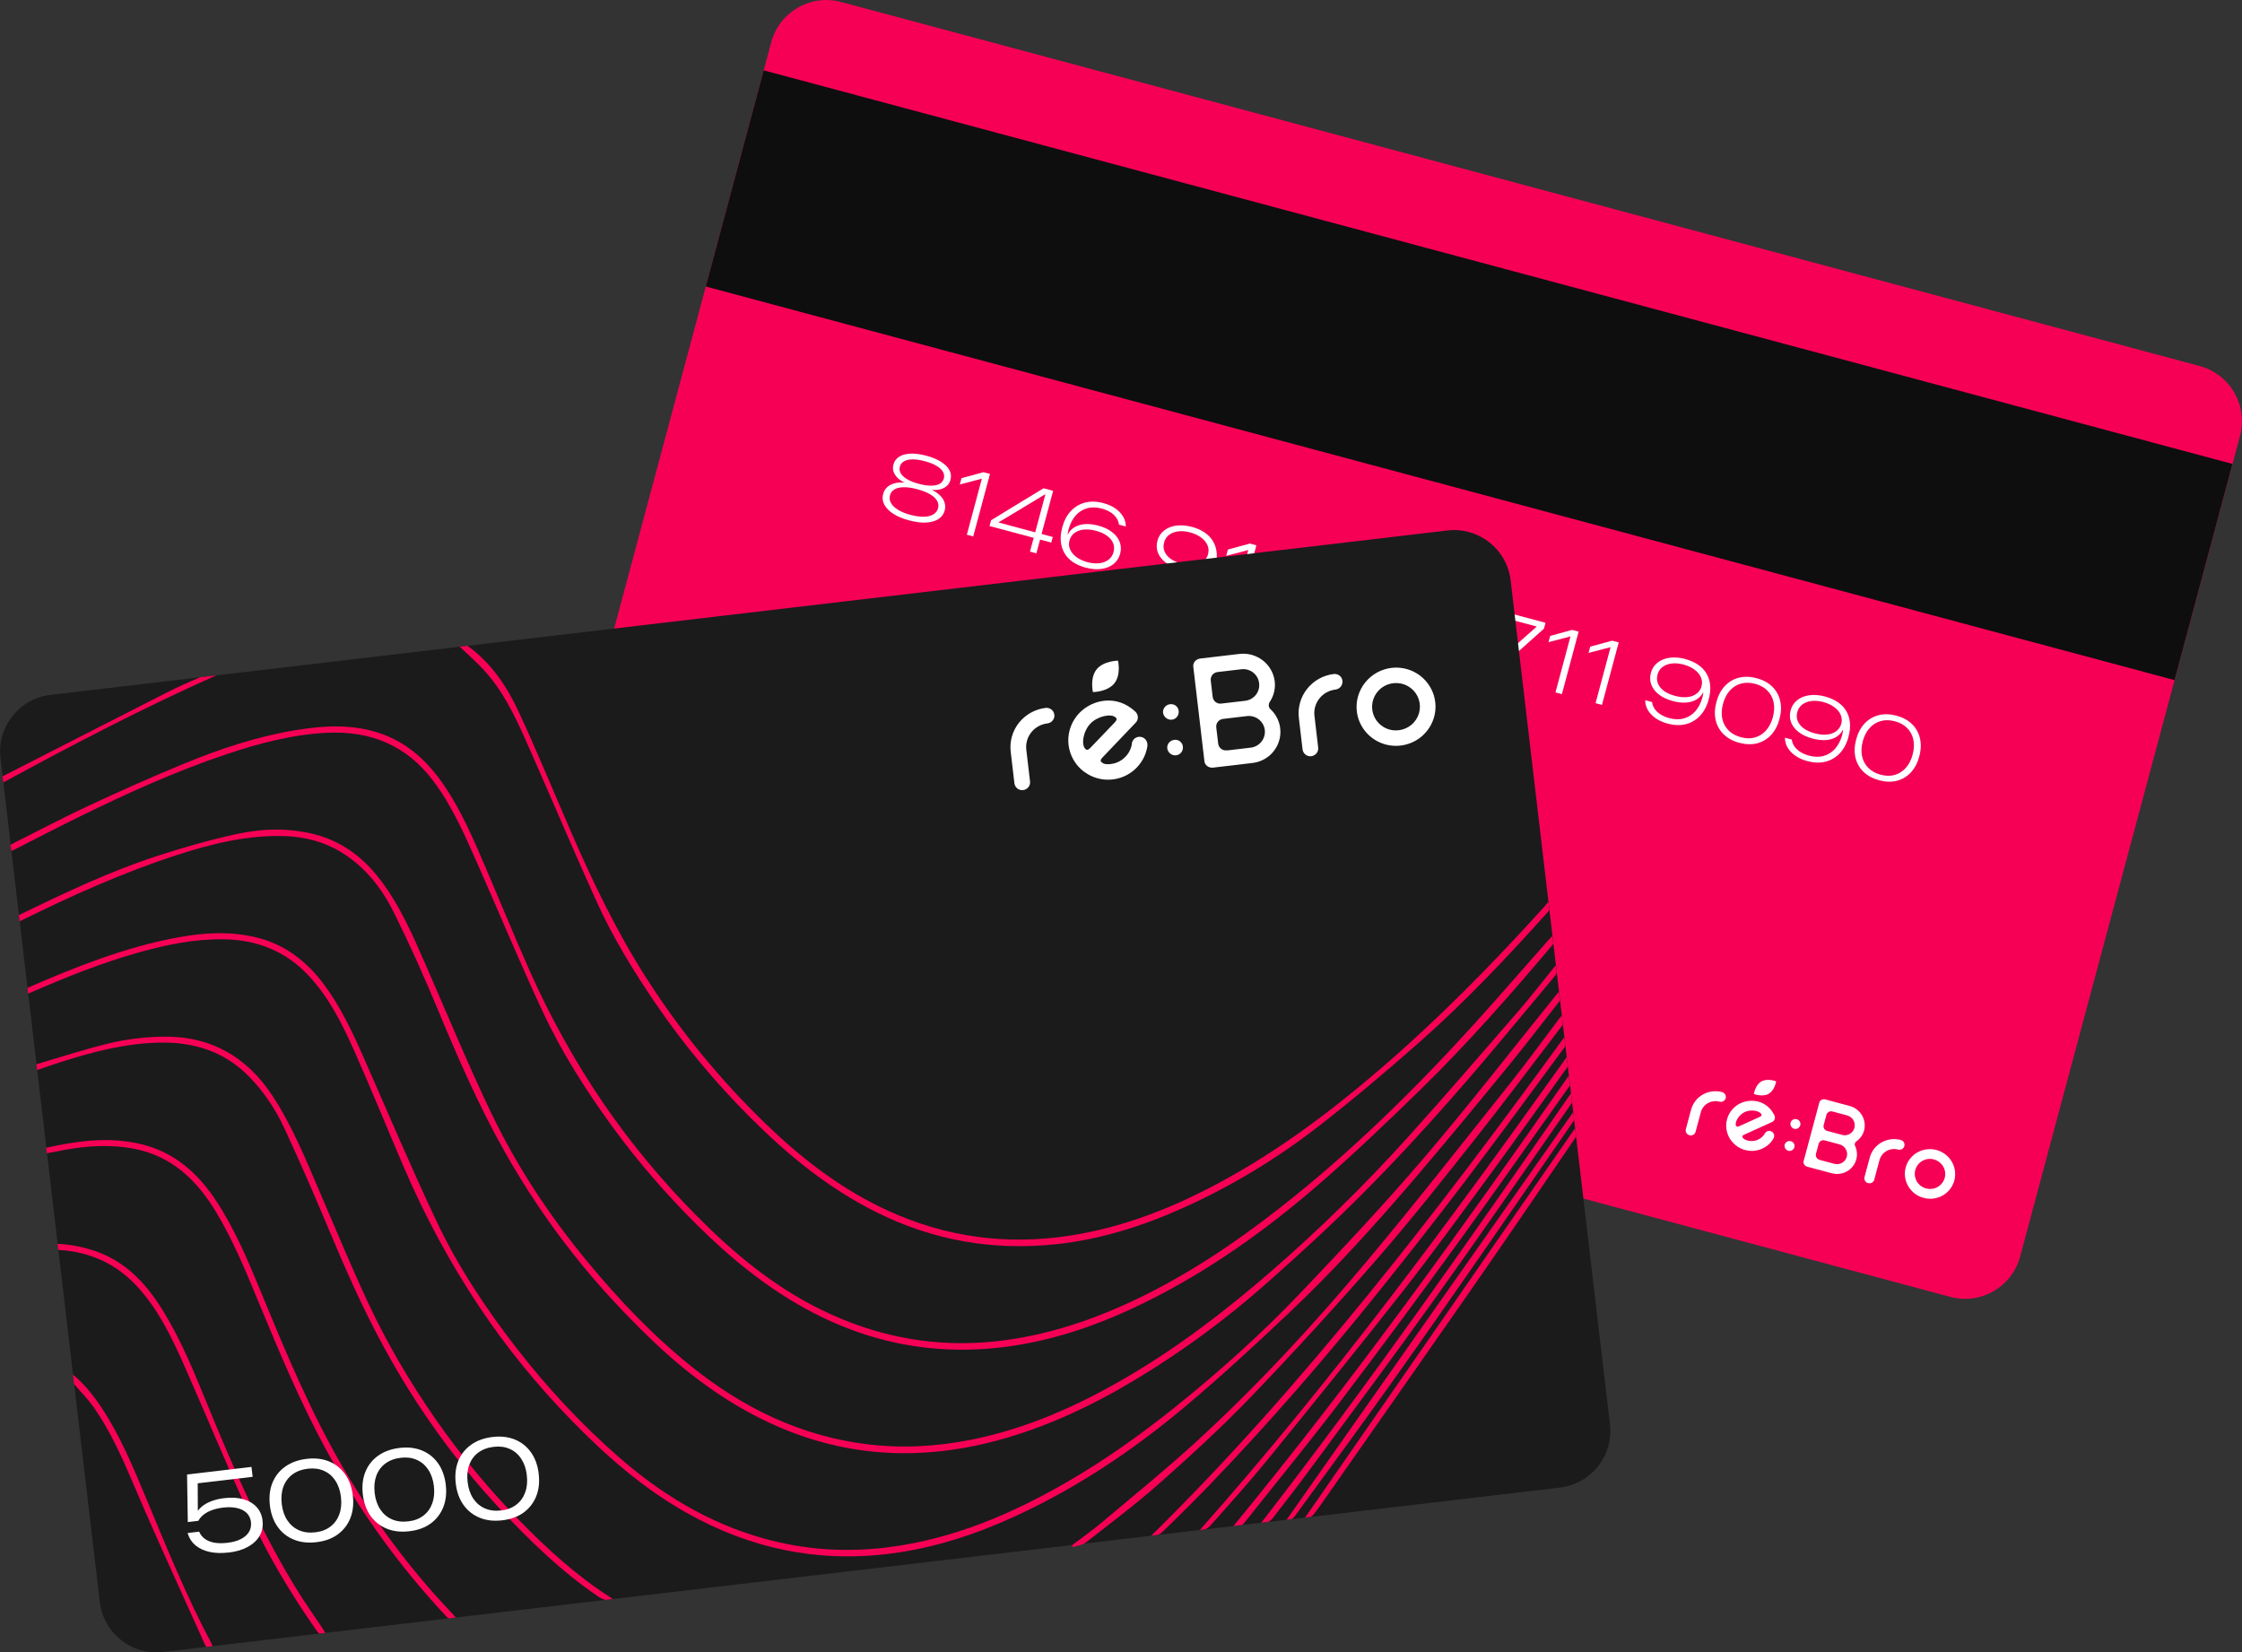 <?xml version="1.0" encoding="UTF-8"?>
<svg id="b" data-name="Слой 2" xmlns="http://www.w3.org/2000/svg" width="682.76" height="503.17" viewBox="0 0 682.76 503.17">
  <rect x="0" y="0" width="682.76" height="503.17" fill="#333333" stroke="none"/>
  <g id="c" data-name="Слой 1">
    <path d="m682.16,132.72l-66.97,249.93c-2.49,9.26-12,14.76-21.26,12.27l-111.77-29.95-301.99-80.91c-9.26-2.48-14.75-12-12.27-21.26l19.13-71.4,27.91-104.15,17.64-65.83,2.29-8.55c2.48-9.26,11.99-14.75,21.25-12.27l413.76,110.86c9.26,2.49,14.76,12,12.28,21.26Z" fill="#f60056"/>
    <polygon points="679.85 141.27 662.22 207.1 214.94 87.25 232.58 21.42 679.85 141.27" fill="#0e0e0e"/>
    <path d="m289.13,143.18c-.49-.94-1.34-1.79-2.53-2.54-1.18-.76-2.68-1.38-4.49-1.87-1.81-.48-3.42-.69-4.83-.63-1.4.06-2.55.37-3.45.94-.89.57-1.48,1.35-1.75,2.38v.02c-.29,1.06-.14,2.08.44,3.03.58.96,1.52,1.76,2.83,2.4v.05c-1.12-.09-2.11-.02-3,.23-.88.25-1.62.64-2.21,1.19-.58.55-.98,1.22-1.19,2.03v.03c-.31,1.11-.19,2.19.34,3.21.54,1.03,1.44,1.96,2.72,2.79,1.28.83,2.89,1.5,4.83,2.02,1.93.52,3.66.74,5.17.67,1.53-.08,2.79-.44,3.76-1.06.98-.62,1.62-1.49,1.92-2.61v-.03c.22-.8.21-1.59-.03-2.35-.22-.77-.66-1.48-1.31-2.13-.64-.66-1.46-1.23-2.47-1.7l.02-.05c1.45.1,2.67-.12,3.65-.66.98-.54,1.62-1.34,1.9-2.4v-.03c.28-1.02.17-1.99-.32-2.93Zm-3.77,9.3c.43.71.53,1.47.32,2.26v.02c-.23.82-.71,1.45-1.45,1.89s-1.7.67-2.88.7c-1.18.03-2.53-.16-4.06-.56-1.53-.41-2.81-.93-3.82-1.55-1-.62-1.71-1.3-2.13-2.04-.42-.76-.52-1.54-.31-2.36v-.02c.22-.8.69-1.4,1.4-1.81.72-.42,1.67-.63,2.84-.64,1.17-.01,2.54.19,4.11.61,1.55.42,2.83.92,3.84,1.52,1.02.6,1.74,1.26,2.14,1.98Zm2.07-6.8v.03c-.2.71-.62,1.25-1.28,1.62s-1.52.56-2.6.56c-1.06.01-2.31-.18-3.73-.56-1.43-.38-2.61-.84-3.53-1.38-.92-.54-1.58-1.14-1.97-1.79-.38-.65-.47-1.33-.28-2.04v-.03c.19-.71.62-1.25,1.27-1.62.67-.38,1.54-.57,2.6-.58,1.08-.01,2.33.18,3.75.56,1.43.38,2.6.84,3.52,1.39.93.54,1.58,1.14,1.96,1.8.38.65.48,1.33.29,2.04Z" fill="#fff"/>
    <path d="m294.44,162.82l4.56-17.04h-.05s-6.65,1.74-6.65,1.74l.51-1.91,6.69-1.82,1.98.53-5.1,19.03-1.95-.52Z" fill="#fff"/>
    <path d="m320.71,149.47l-2.92-.79c-1.06.65-2.13,1.31-3.2,1.96-1.07.65-2.14,1.29-3.21,1.94-1.06.65-2.12,1.3-3.19,1.94-1.06.65-2.12,1.3-3.19,1.96-1.07.65-2.14,1.29-3.19,1.94l-.47,1.76,13.45,3.6-1.13,4.19,1.95.53,1.13-4.2,3.41.92.46-1.7-3.42-.92,3.52-13.13Zm-5.46,12.63l-11.17-3,.02-.05c.94-.57,1.88-1.13,2.83-1.7.95-.56,1.9-1.13,2.84-1.7s1.89-1.14,2.83-1.71c.95-.57,1.89-1.14,2.83-1.7.95-.58,1.89-1.15,2.84-1.72l.08.02-3.1,11.56Z" fill="#fff"/>
    <path d="m330.68,172.88c-1.49-.4-2.79-.96-3.89-1.69-1.08-.73-1.94-1.62-2.58-2.67-.63-1.05-1.02-2.23-1.15-3.56-.14-1.33,0-2.78.43-4.35v-.03c.55-2.04,1.43-3.7,2.64-4.98,1.21-1.29,2.66-2.14,4.35-2.57,1.69-.42,3.52-.37,5.5.16,1.39.37,2.58.9,3.59,1.58,1.01.69,1.8,1.49,2.37,2.4.57.9.87,1.89.89,2.94v.21s-2.07-.56-2.07-.56l-.03-.16c-.11-.74-.39-1.41-.84-2.02-.44-.62-1.03-1.16-1.77-1.62-.73-.46-1.61-.83-2.62-1.1-1.64-.44-3.14-.46-4.49-.07-1.35.39-2.5,1.13-3.45,2.21-.95,1.08-1.65,2.44-2.11,4.08-.1.34-.17.65-.22.92-.04.27-.07.57-.1.88l.56,1.7c-.26.93-.2,1.83.18,2.71.38.87,1.02,1.65,1.92,2.34.9.68,2.02,1.19,3.35,1.55,1.33.35,2.55.46,3.66.33,1.11-.14,2.04-.5,2.79-1.08.75-.58,1.25-1.35,1.51-2.3v-.03c.26-.96.22-1.86-.13-2.71-.34-.85-.95-1.59-1.83-2.23-.87-.65-1.98-1.15-3.34-1.52-1.37-.37-2.62-.49-3.75-.37-1.12.11-2.07.45-2.83,1.01-.75.56-1.26,1.32-1.51,2.28l-.34.31-1.08-.29.57-1.92.33.09c.47-.95,1.15-1.69,2.05-2.22.9-.53,1.95-.84,3.17-.93,1.22-.09,2.57.07,4.05.46,1.69.45,3.08,1.11,4.19,1.97,1.12.85,1.89,1.85,2.32,2.98.44,1.13.49,2.34.15,3.6v.03c-.35,1.29-1.03,2.33-2.03,3.12-.99.78-2.21,1.27-3.67,1.48-1.45.21-3.03.08-4.74-.38Z" fill="#fff"/>
    <path d="m362.92,160.42c1.49.4,2.78.97,3.87,1.7,1.1.73,1.96,1.61,2.59,2.66.63,1.05,1.01,2.23,1.14,3.56.13,1.33,0,2.78-.43,4.35v.03c-.55,2.04-1.43,3.7-2.64,4.99-1.2,1.28-2.64,2.13-4.33,2.56-1.69.42-3.52.37-5.5-.16-1.39-.37-2.59-.9-3.6-1.59-1-.68-1.79-1.48-2.36-2.38-.57-.91-.87-1.9-.9-2.96v-.21s2.07.56,2.07.56l.03.16c.12.74.4,1.42.84,2.03.44.61,1.03,1.14,1.77,1.61.74.46,1.62.83,2.62,1.1,1.65.44,3.15.47,4.5.08,1.35-.39,2.5-1.13,3.45-2.21.95-1.09,1.66-2.45,2.11-4.08.09-.34.16-.65.2-.92.04-.27.08-.56.11-.88l-.56-1.7c.25-.94.19-1.84-.19-2.71-.37-.87-1.01-1.65-1.92-2.32-.9-.68-2.01-1.2-3.34-1.56-1.33-.36-2.55-.46-3.66-.32-1.1.14-2.03.5-2.78,1.08-.75.57-1.25,1.33-1.5,2.28v.03c-.26.96-.22,1.86.12,2.7.35.85.96,1.6,1.83,2.24.88.64,2,1.14,3.36,1.51,1.37.37,2.61.49,3.73.38,1.13-.12,2.07-.46,2.82-1.02.76-.56,1.28-1.32,1.54-2.27l.32-.31,1.1.29-.57,1.92-.34-.09c-.47.94-1.15,1.68-2.05,2.22-.89.54-1.95.85-3.18.93-1.22.09-2.56-.07-4.03-.46-1.69-.45-3.09-1.11-4.21-1.96-1.11-.86-1.89-1.86-2.33-3-.43-1.13-.48-2.33-.14-3.6v-.03c.35-1.29,1.03-2.33,2.03-3.1,1-.79,2.23-1.28,3.68-1.49,1.46-.2,3.05-.07,4.76.38Z" fill="#fff"/>
    <path d="m375.56,184.55l4.57-17.04h-.05s-6.65,1.74-6.65,1.74l.51-1.91,6.69-1.82,1.98.53-5.1,19.03-1.95-.52Z" fill="#fff"/>
    <path d="m401.83,171.21l-2.92-.79c-1.06.65-2.13,1.3-3.2,1.96-1.07.64-2.14,1.29-3.2,1.94-1.06.65-2.13,1.29-3.2,1.94-1.06.65-2.12,1.3-3.19,1.96-1.07.64-2.13,1.29-3.19,1.94l-.47,1.75,13.45,3.61-1.13,4.19,1.95.52,1.13-4.19,3.41.92.46-1.71-3.42-.91,3.52-13.13Zm-5.46,12.62l-11.17-2.99.02-.05c.94-.57,1.88-1.14,2.83-1.7.95-.57,1.9-1.13,2.84-1.7.95-.58,1.89-1.15,2.83-1.71.95-.57,1.89-1.14,2.83-1.71.95-.57,1.9-1.14,2.84-1.71l.08.02-3.1,11.55Z" fill="#fff"/>
    <path d="m411.8,194.62c-1.49-.4-2.79-.96-3.89-1.69-1.08-.73-1.94-1.62-2.58-2.67-.63-1.05-1.02-2.23-1.15-3.56-.14-1.33,0-2.78.43-4.35v-.03c.55-2.04,1.43-3.7,2.64-4.98,1.21-1.29,2.66-2.14,4.35-2.57,1.69-.42,3.52-.37,5.5.16,1.39.37,2.58.9,3.59,1.58,1.01.69,1.8,1.49,2.37,2.4.57.91.87,1.88.89,2.94v.21s-2.07-.56-2.07-.56l-.03-.16c-.11-.74-.39-1.41-.84-2.02-.44-.62-1.03-1.16-1.77-1.62-.73-.46-1.61-.83-2.62-1.1-1.64-.44-3.14-.46-4.49-.07-1.35.39-2.5,1.13-3.45,2.21-.95,1.08-1.65,2.44-2.11,4.08-.1.34-.17.65-.22.92-.04.27-.07.57-.09.88l.56,1.7c-.26.93-.2,1.83.18,2.71.38.87,1.02,1.65,1.92,2.34.9.68,2.02,1.19,3.35,1.55,1.33.36,2.55.47,3.66.33,1.11-.15,2.04-.5,2.79-1.08.75-.58,1.25-1.35,1.51-2.3v-.03c.26-.96.22-1.86-.13-2.71-.34-.85-.95-1.59-1.83-2.23-.87-.65-1.98-1.15-3.34-1.52-1.37-.37-2.62-.49-3.75-.37-1.12.11-2.07.45-2.83,1.01-.75.56-1.26,1.32-1.51,2.28l-.34.31-1.08-.29.57-1.92.33.09c.47-.95,1.15-1.69,2.05-2.22.9-.53,1.95-.84,3.17-.93,1.22-.09,2.57.07,4.05.46,1.69.45,3.08,1.11,4.19,1.97,1.12.85,1.89,1.85,2.32,2.98.44,1.13.49,2.34.15,3.6v.03c-.35,1.29-1.03,2.33-2.03,3.12-.99.78-2.22,1.27-3.67,1.47-1.45.21-3.03.08-4.75-.38Z" fill="#fff"/>
    <path d="m433.05,199.96l16.03-14.2v-.04s-14.52-3.89-14.52-3.89l.46-1.73,16.76,4.49-.48,1.79-15.92,14.21-2.33-.63Z" fill="#fff"/>
    <path d="m451.93,205.02l16.03-14.2v-.04s-14.52-3.89-14.52-3.89l.46-1.73,16.76,4.49-.48,1.79-15.92,14.21-2.33-.62Z" fill="#fff"/>
    <path d="m473.69,210.85l4.57-17.04h-.05s-6.64,1.74-6.64,1.74l.51-1.91,6.69-1.83,1.98.53-5.1,19.03-1.95-.52Z" fill="#fff"/>
    <path d="m485.9,214.12l4.57-17.04h-.05s-6.65,1.74-6.65,1.74l.51-1.91,6.69-1.82,1.98.53-5.1,19.03-1.95-.52Z" fill="#fff"/>
    <path d="m513.19,200.68c1.49.4,2.78.97,3.87,1.7,1.1.73,1.96,1.61,2.59,2.66.63,1.05,1.01,2.23,1.14,3.55.14,1.33,0,2.78-.43,4.35v.03c-.55,2.04-1.43,3.7-2.64,4.99-1.2,1.28-2.65,2.13-4.33,2.56-1.69.42-3.52.37-5.5-.16-1.39-.37-2.59-.9-3.6-1.59-1-.68-1.79-1.48-2.36-2.38-.57-.91-.87-1.9-.9-2.96v-.21l2.07.56.03.16c.12.74.4,1.42.84,2.03.44.61,1.03,1.14,1.77,1.61.74.46,1.61.83,2.62,1.1,1.65.44,3.15.47,4.5.07,1.35-.39,2.5-1.13,3.45-2.21.95-1.09,1.66-2.45,2.11-4.08.09-.34.16-.65.2-.92.04-.27.08-.56.11-.88l-.56-1.7c.25-.94.19-1.84-.19-2.71-.37-.87-1.01-1.65-1.92-2.32-.9-.68-2.01-1.2-3.34-1.56-1.33-.36-2.55-.46-3.66-.32-1.1.14-2.03.5-2.78,1.08-.75.57-1.25,1.33-1.5,2.28v.03c-.26.96-.22,1.86.12,2.71.35.85.96,1.59,1.83,2.24.88.64,2,1.15,3.36,1.51,1.37.37,2.61.49,3.73.38,1.13-.12,2.07-.46,2.82-1.03.76-.56,1.28-1.32,1.54-2.27l.32-.31,1.09.29-.57,1.92-.34-.09c-.47.94-1.15,1.68-2.05,2.22-.89.54-1.95.85-3.17.93-1.22.09-2.56-.07-4.03-.46-1.69-.45-3.09-1.11-4.21-1.96-1.12-.86-1.89-1.86-2.33-3-.43-1.13-.48-2.33-.14-3.6v-.03c.35-1.29,1.03-2.33,2.03-3.11,1-.79,2.23-1.28,3.68-1.49,1.46-.2,3.04-.07,4.76.38Z" fill="#fff"/>
    <path d="m542.12,213.43c-.38-1.69-1.19-3.13-2.4-4.32-1.22-1.2-2.79-2.06-4.74-2.58-1.96-.53-3.77-.58-5.44-.16-1.66.42-3.08,1.27-4.27,2.53-1.18,1.26-2.04,2.88-2.57,4.87v.02c-.54,1.99-.61,3.83-.21,5.52.39,1.68,1.2,3.11,2.43,4.31,1.23,1.2,2.83,2.06,4.79,2.58,1.94.52,3.74.57,5.39.15,1.65-.43,3.06-1.27,4.24-2.53,1.18-1.26,2.04-2.89,2.58-4.88v-.02c.53-1.98.6-3.81.2-5.49Zm-2.23,4.94v.03c-.44,1.64-1.13,2.98-2.08,4.04-.94,1.05-2.06,1.76-3.38,2.13-1.3.37-2.72.34-4.26-.07-1.56-.42-2.82-1.11-3.78-2.09-.97-.97-1.6-2.15-1.9-3.53-.29-1.39-.22-2.9.22-4.55v-.02c.45-1.65,1.14-2.99,2.09-4.04.95-1.04,2.08-1.75,3.41-2.11,1.32-.36,2.76-.33,4.31.08,1.54.42,2.78,1.11,3.73,2.08.95.97,1.58,2.14,1.87,3.52.29,1.38.21,2.89-.23,4.53Z" fill="#fff"/>
    <path d="m555.75,212.09c1.49.4,2.78.97,3.87,1.7,1.1.73,1.96,1.61,2.59,2.66.63,1.05,1.01,2.23,1.14,3.56.14,1.33,0,2.78-.43,4.35v.03c-.55,2.04-1.43,3.7-2.65,4.99-1.2,1.28-2.64,2.13-4.33,2.56s-3.52.37-5.5-.16c-1.39-.37-2.59-.9-3.6-1.59-1-.68-1.79-1.48-2.36-2.38-.57-.91-.87-1.9-.9-2.96v-.21l2.07.56.03.16c.12.74.4,1.42.84,2.03.44.61,1.03,1.14,1.78,1.61.74.46,1.61.83,2.62,1.1,1.65.44,3.15.47,4.5.08,1.35-.39,2.5-1.13,3.45-2.21.95-1.09,1.66-2.45,2.11-4.08.09-.34.16-.65.2-.92.04-.27.08-.56.11-.88l-.56-1.71c.25-.94.19-1.84-.19-2.71-.37-.87-1.01-1.65-1.92-2.32-.9-.68-2.01-1.2-3.34-1.56-1.33-.36-2.55-.46-3.66-.32-1.1.14-2.03.5-2.78,1.08-.75.57-1.25,1.33-1.5,2.28v.03c-.26.96-.22,1.86.12,2.7.35.85.96,1.59,1.83,2.24.88.64,2,1.14,3.35,1.51,1.37.37,2.61.49,3.73.38,1.13-.12,2.07-.46,2.82-1.03.76-.56,1.28-1.32,1.54-2.27l.32-.31,1.09.29-.57,1.93-.34-.09c-.47.94-1.15,1.68-2.05,2.22-.89.54-1.95.85-3.17.93-1.22.09-2.56-.07-4.03-.46-1.69-.45-3.09-1.11-4.21-1.96-1.12-.86-1.89-1.86-2.33-3-.43-1.13-.48-2.33-.14-3.6v-.03c.35-1.29,1.03-2.33,2.03-3.11,1-.79,2.23-1.28,3.68-1.49,1.46-.2,3.05-.07,4.76.38Z" fill="#fff"/>
    <path d="m584.69,224.84c-.39-1.69-1.19-3.13-2.41-4.32-1.21-1.2-2.79-2.06-4.73-2.59-1.96-.52-3.78-.57-5.44-.15-1.66.42-3.08,1.26-4.27,2.53-1.19,1.25-2.04,2.87-2.58,4.86v.03c-.54,1.98-.6,3.82-.21,5.51.4,1.68,1.21,3.12,2.44,4.31,1.23,1.2,2.83,2.06,4.79,2.59,1.94.52,3.73.57,5.39.14,1.64-.42,3.06-1.26,4.23-2.52,1.19-1.27,2.05-2.89,2.58-4.88v-.03c.54-1.97.6-3.8.21-5.48Zm-2.23,4.94v.03c-.45,1.63-1.14,2.98-2.08,4.03s-2.07,1.76-3.38,2.14c-1.31.36-2.73.34-4.27-.07-1.55-.42-2.81-1.12-3.78-2.09-.96-.97-1.59-2.15-1.89-3.53-.3-1.39-.23-2.91.21-4.55v-.03c.45-1.64,1.15-2.99,2.1-4.03.94-1.05,2.08-1.75,3.4-2.11,1.32-.37,2.76-.34,4.32.08,1.54.41,2.78,1.1,3.72,2.07.96.97,1.58,2.15,1.87,3.53.29,1.37.22,2.88-.22,4.53Z" fill="#fff"/>
    <path d="m525.53,334.4c.05-.19.06-.39.03-.59-.03-.2-.1-.38-.2-.56-.1-.17-.24-.32-.4-.44-.16-.12-.34-.21-.54-.26-1.98-.52-4.08-.25-5.85.75-1.77,1-3.05,2.66-3.58,4.61l-1.58,5.89c-.06.19-.08.4-.06.6.02.2.09.4.19.57.1.18.23.33.4.46s.35.22.55.27c.2.05.4.07.61.04.2-.03.4-.09.57-.2.17-.1.33-.24.45-.4s.21-.35.25-.54l1.58-5.89c.15-.58.42-1.13.79-1.61.37-.48.83-.88,1.36-1.18.53-.3,1.11-.49,1.72-.57.61-.08,1.22-.03,1.82.13.4.11.82.05,1.17-.15.35-.2.61-.53.72-.92h0Z" fill="#fff"/>
    <path d="m531.19,345.51l8.43-3.83c.18-.08.35-.19.49-.34.13-.14.24-.31.31-.49.07-.19.1-.39.1-.58-.01-.2-.06-.4-.14-.58-2.13-4.51-6.88-5.31-10.26-3.78h0c-.92.42-1.74,1.02-2.42,1.75-.69.74-1.21,1.6-1.56,2.54-.34.93-.5,1.93-.45,2.93.05,1,.29,1.98.72,2.89.11.24.23.46.36.68.07.07.1.16.17.23.07.14.16.27.26.39.76,1.03,1.78,1.86,2.95,2.41s2.46.8,3.75.73c1.29-.08,2.54-.47,3.63-1.14,1.09-.68,1.99-1.62,2.61-2.73.01-.04,0-.07.02-.08.09-.2.13-.41.13-.62s-.04-.43-.13-.63c-.08-.18-.2-.34-.35-.48-.14-.13-.32-.24-.5-.31-.19-.07-.39-.11-.59-.1-.2,0-.4.05-.58.13-.3.15-.55.38-.71.67v.03c-.48.82-1.22,1.47-2.1,1.86-.62.28-1.29.42-1.98.41-.68-.01-1.36-.17-1.97-.47-.31-.13-.57-.37-.72-.67-.12-.25-.17-.5.53-.82Zm-1.49-2.59c-.7.32-.89.13-1.01-.12-.51-1.09.86-3.37,2.7-4.2,1.84-.84,4.5-.38,5.01.71.12.25.14.51-.56.83l-6.14,2.78Z" fill="#fff"/>
    <path d="m548.28,342.07c-.02-.19-.09-.38-.19-.55s-.23-.32-.39-.44c-.16-.12-.35-.21-.54-.25-.39-.11-.8-.06-1.16.13-.17.09-.33.22-.45.38-.13.15-.22.33-.27.52-.09.39-.03.8.17,1.15.21.35.54.61.93.72.19.06.4.07.6.04.2-.03.39-.1.56-.2.34-.2.59-.53.69-.91.06-.19.07-.39.05-.59Zm-1.79,6.69c-.03-.19-.09-.38-.19-.55-.1-.17-.24-.32-.4-.44s-.34-.2-.53-.25c-.39-.11-.81-.06-1.16.13-.17.09-.33.22-.45.38-.13.16-.22.33-.27.53-.1.39-.03.8.17,1.14.21.35.54.61.93.72.19.06.4.07.59.04.2-.03.39-.09.57-.2.34-.2.59-.53.69-.91.06-.19.07-.39.05-.59Z" fill="#fff"/>
    <path d="m567.05,339.65c-.82-1.4-2.16-2.43-3.73-2.86l-7.43-1.99c-.84-.23-1.65.21-1.85.95l-4.77,17.79c-.19.7.25,1.45,1.01,1.71l7.28,1.95c.05.02.1.03.15.01.02.04.05.05.11.06,1.12.31,2.3.29,3.41-.04,1.1-.34,2.09-.97,2.83-1.84.75-.87,1.23-1.93,1.39-3.06.16-1.13-.01-2.28-.49-3.33-.14-.25-.18-.54-.1-.81.08-.27.25-.5.49-.65,1.14-.8,1.96-1.96,2.32-3.28.41-1.56.19-3.21-.62-4.61Zm-4.64,12.59c-.22.79-.73,1.46-1.45,1.86-.71.41-1.56.51-2.36.3l-4.36-1.17s-.02-.03-.11-.06c-.2-.04-.39-.13-.55-.25-.17-.12-.3-.28-.41-.45-.1-.17-.17-.37-.19-.57-.02-.2-.01-.4.05-.6l.8-2.96c.04-.2.13-.38.25-.54.12-.17.27-.3.45-.4s.37-.17.58-.19c.2-.02.41,0,.6.06l4.48,1.2c.8.21,1.48.73,1.89,1.44.42.71.54,1.54.33,2.33Zm2.32-8.78c-.11.39-.29.75-.53,1.06-.25.32-.55.59-.9.78-.35.2-.74.33-1.14.38-.4.05-.81.02-1.2-.09l-4.48-1.2c-.2-.04-.38-.13-.55-.25-.16-.12-.3-.27-.4-.44-.11-.18-.17-.37-.2-.57-.02-.2-.01-.4.05-.59l.81-3.01c.04-.19.13-.38.25-.54.12-.16.28-.29.45-.39.18-.1.37-.17.58-.19.2-.02.4,0,.6.06l4.48,1.2c.39.11.76.29,1.08.54.33.25.6.56.8.92.2.35.33.73.38,1.14.05.4.02.8-.08,1.19Z" fill="#fff"/>
    <path d="m579.94,348.98c.05-.19.06-.39.03-.59-.03-.2-.1-.39-.2-.56-.1-.17-.24-.32-.4-.44-.16-.12-.34-.21-.54-.26-1.98-.52-4.08-.25-5.85.75s-3.05,2.66-3.58,4.61l-1.58,5.89c-.06.19-.08.4-.05.6.02.2.08.4.18.57.1.18.23.33.4.46s.35.22.55.27.4.07.61.04.4-.1.57-.2c.18-.1.33-.24.45-.4.12-.16.2-.35.25-.54l1.58-5.89c.15-.58.42-1.13.79-1.61.37-.48.83-.88,1.36-1.18.53-.3,1.11-.5,1.72-.57s1.22-.03,1.82.13c.4.11.82.05,1.17-.15.35-.2.61-.53.72-.92h0Z" fill="#fff"/>
    <path d="m595.34,356.54c-.2-1.49-.84-2.88-1.84-4.01s-2.32-1.95-3.78-2.34c-1.97-.52-4.05-.26-5.81.73-1.75.99-3.03,2.63-3.56,4.56-.39,1.44-.34,2.97.15,4.38.49,1.42,1.39,2.67,2.59,3.59,1.21.92,2.66,1.46,4.17,1.57s3.02-.23,4.33-.97,2.37-1.85,3.03-3.19c.67-1.33.92-2.84.72-4.32Zm-3.9,3.73c-.55.72-1.31,1.25-2.17,1.54-.87.29-1.8.32-2.69.09-.59-.16-1.15-.43-1.64-.79-.49-.37-.9-.83-1.21-1.36-.3-.52-.5-1.1-.59-1.7-.08-.6-.03-1.21.13-1.79.23-.87.73-1.65,1.41-2.25.69-.59,1.54-.96,2.45-1.08.91-.11,1.84.04,2.66.45.82.4,1.51,1.04,1.97,1.82.46.78.68,1.69.62,2.59-.06.9-.38,1.76-.94,2.48Z" fill="#fff"/>
    <path d="m538.6,333.08c1.88-1.06,2.29-3.8,2.29-3.8,0,0-2.62-1.02-4.5.04-1.87,1.06-2.28,3.81-2.28,3.81,0,0,2.62,1.02,4.5-.04h0Z" fill="#fff" fill-rule="evenodd"/>
    <g opacity=".9">
      <path d="m200.69,241.58l-.57-.16-2.07,7.73.57.16.56.15.25-.94.69-2.57.24-.89.64-2.4.25-.93-.56-.15Zm6.17,2.63c-.11-.34-.33-.64-.64-.89-.31-.26-.69-.45-1.17-.57l-3.8-1.02-.56-.15-.25.93.56.15,3.53.95c.46.12.79.32,1,.59.21.27.26.6.16.99h0c-.1.4-.33.66-.7.78-.35.12-.82.11-1.39-.04l-3.23-.87-.56-.15-.24.89.56.15,3.5.94c.4.11.73.25.98.42.25.17.43.37.53.59.09.23.1.48.03.77h-.01c-.11.43-.35.71-.71.84-.36.14-.82.13-1.38-.02l-3.63-.97-.56-.15-.25.94.56.15,3.82,1.02c.57.15,1.08.2,1.53.13.45-.06.82-.22,1.12-.48.31-.26.52-.62.64-1.07h0c.09-.35.1-.67.02-.98-.07-.31-.22-.58-.45-.82-.23-.24-.53-.44-.89-.59v-.04c.31.02.59-.02.85-.13.26-.11.48-.26.67-.46.18-.21.31-.45.39-.73h0c.1-.4.1-.76-.02-1.1Z" fill="#fff"/>
      <path d="m210.5,252.62c-.69-.18-1.26-.47-1.71-.86-.45-.39-.75-.85-.92-1.38-.16-.53-.17-1.1,0-1.71v-.02c.17-.61.45-1.1.85-1.47.41-.37.9-.61,1.48-.72.58-.11,1.23-.07,1.92.11.61.16,1.11.39,1.52.69.41.3.72.64.92,1.04.2.39.28.82.25,1.26v.04l-1.1-.29v-.04c-.03-.4-.19-.77-.5-1.08-.3-.32-.74-.55-1.3-.7-.49-.13-.93-.16-1.33-.08-.4.07-.73.24-1,.51-.27.26-.47.61-.58,1.04v.02c-.12.43-.12.83-.02,1.2.1.37.31.68.61.95.31.27.7.46,1.19.6.56.15,1.04.17,1.46.06.42-.11.75-.35.99-.69l.02-.03,1.1.29-.02.05c-.2.4-.49.72-.86.96-.37.24-.8.38-1.3.44-.5.05-1.05,0-1.66-.16Z" fill="#fff"/>
      <path d="m218.54,254.78c-.73-.19-1.32-.48-1.78-.86-.46-.38-.77-.83-.93-1.35-.16-.52-.15-1.1.02-1.73h0c.16-.62.45-1.12.86-1.49.41-.38.9-.63,1.48-.74.58-.11,1.2-.07,1.88.11.7.19,1.26.48,1.68.86.43.38.72.84.86,1.36.15.53.14,1.09-.02,1.7l-.07.27-6.17-1.66.21-.79,5.5,1.47-.58.53.09-.32c.11-.4.11-.77,0-1.11-.1-.34-.3-.63-.59-.88-.29-.25-.66-.44-1.12-.56-.49-.13-.93-.16-1.31-.1-.38.06-.71.22-.98.47-.26.26-.45.6-.57,1.05l-.05.18c-.13.49-.13.91.01,1.27.14.36.38.65.71.88.33.23.72.4,1.16.52.31.08.61.13.9.14.29,0,.54-.03.77-.1.23-.07.41-.18.55-.33l.03-.04,1.1.29-.04.05c-.16.25-.37.45-.62.61-.25.16-.53.28-.84.35-.31.07-.64.1-1,.08-.36-.01-.73-.07-1.11-.17Z" fill="#fff"/>
      <path d="m226.59,256.8l1.55-5.79,6.11,1.64-1.55,5.79-1.09-.29,1.32-4.93-3.92-1.05-1.32,4.93-1.1-.29Z" fill="#fff"/>
      <path d="m242.1,256.14c-.16-.53-.48-.99-.94-1.38-.45-.38-1.03-.67-1.72-.85-.7-.19-1.34-.23-1.93-.12-.59.1-1.09.34-1.5.71-.41.37-.7.87-.87,1.48v.02c-.17.61-.16,1.18.01,1.71.17.53.48.99.94,1.38s1.04.67,1.73.86c.7.19,1.34.22,1.92.12.59-.11,1.1-.35,1.51-.72.41-.38.7-.87.86-1.48v-.02c.17-.61.17-1.18-.01-1.71Zm-1.1,1.41v.02c-.13.44-.33.79-.61,1.05-.28.26-.62.43-1.02.5-.4.07-.83.05-1.3-.08-.48-.13-.87-.32-1.19-.58-.3-.26-.52-.58-.63-.95-.11-.37-.11-.77.01-1.21v-.02c.12-.44.32-.79.6-1.05.28-.27.63-.43,1.02-.5.41-.07.84-.04,1.32.09.47.12.86.32,1.17.57.31.26.52.58.63.94.12.37.12.78,0,1.22Z" fill="#fff"/>
      <path d="m250.41,256.98l-5-1.34-.89,2.62c-.19.56-.42,1.02-.68,1.37-.27.35-.56.57-.87.63l-.61-.16-.65,2.42,1.02.28.41-1.56,5.82,1.56-.42,1.56,1.01.27.65-2.43-1.11-.3,1.32-4.92Zm-2.39,4.63l-3.75-1v-.06c.27-.16.49-.4.69-.72.2-.31.38-.7.54-1.18l.64-1.89,2.96.8-1.08,4.05Z" fill="#fff"/>
      <path d="m259.06,260.73c-.13-.52-.4-.98-.81-1.36-.4-.39-.94-.67-1.6-.85-.42-.11-.81-.16-1.18-.15-.37,0-.71.07-1.01.18-.3.12-.56.28-.79.48h-.04s.29-1.11.29-1.11l-1.1-.3-2.07,7.73,1.1.29.81-3.02h.04c.1.29.24.56.45.81s.47.47.79.67c.31.2.68.35,1.09.46.67.18,1.27.2,1.81.07.55-.14,1.01-.4,1.38-.78.38-.39.65-.87.81-1.46h0c.15-.59.16-1.14.03-1.66Zm-1.16,1.35v.02c-.12.43-.31.78-.58,1.05-.27.26-.61.43-1,.5-.4.08-.84.05-1.34-.08-.5-.14-.9-.34-1.22-.61-.31-.27-.52-.59-.63-.95-.11-.37-.11-.77.01-1.19v-.02c.11-.42.31-.76.59-1.02.28-.27.62-.44,1.02-.51.41-.08.86-.05,1.36.08s.9.33,1.2.6c.31.26.51.57.61.94.11.36.1.75-.02,1.19Z" fill="#fff"/>
      <path d="m267.36,262.9c-.17-.53-.48-.99-.94-1.37-.46-.39-1.03-.67-1.73-.86-.69-.18-1.34-.22-1.93-.12-.58.11-1.08.34-1.5.72-.41.37-.7.86-.87,1.48h0c-.16.63-.16,1.2.01,1.73.17.53.49.98.94,1.38.46.38,1.04.67,1.73.86.7.18,1.34.22,1.92.11.6-.1,1.1-.35,1.51-.72.41-.37.7-.86.86-1.48h.01c.16-.63.16-1.2-.01-1.73Zm-1.11,1.42h0c-.11.45-.32.81-.6,1.07-.28.26-.62.43-1.02.5-.39.07-.83.04-1.3-.09-.48-.12-.87-.32-1.18-.58s-.52-.57-.64-.94c-.11-.37-.11-.77.01-1.22h0c.12-.45.32-.81.6-1.07.29-.26.63-.42,1.03-.49.4-.07.84-.04,1.31.08.47.13.86.32,1.17.58.31.26.52.57.63.94.12.37.12.77,0,1.22Z" fill="#fff"/>
      <path d="m270.97,262.4c.31-.32.67-.51,1.1-.6.42-.08.92-.06,1.49.07l.95.23c.49.11.9.18,1.22.2.33.02.58-.01.74-.07l.27-.99c-.28.06-.59.08-.92.06-.34-.02-.7-.07-1.09-.16l-.94-.23c-.61-.14-1.17-.18-1.67-.12s-.95.22-1.35.48c-.39.27-.73.63-1.02,1.11-.28.47-.51,1.05-.7,1.73l-.05.2c-.22.81-.27,1.53-.15,2.16.12.62.4,1.14.85,1.57.45.42,1.06.74,1.84.94.71.19,1.35.24,1.93.13.58-.1,1.06-.34,1.46-.71.4-.37.68-.86.84-1.48h0c.16-.58.16-1.11,0-1.6-.15-.49-.44-.92-.88-1.28-.42-.36-.97-.63-1.64-.81-.44-.12-.85-.17-1.23-.16-.38,0-.72.07-1.03.19-.31.13-.58.31-.81.55h-.05s.04-.11.04-.11c.22-.56.49-.99.8-1.3Zm-.4,2.03c.26-.24.58-.38.96-.44.39-.06.83-.03,1.3.1.49.13.88.32,1.19.56.31.25.52.54.63.87.12.34.12.7.01,1.11h0c-.12.43-.31.77-.58,1.03-.27.25-.6.42-1,.49-.39.07-.83.04-1.31-.09-.48-.13-.87-.32-1.17-.58s-.5-.56-.61-.91c-.1-.36-.09-.75.02-1.18h0c.11-.41.29-.73.56-.96Z" fill="#fff"/>
      <path d="m281.79,271.59l.69-2.56-4.01-1.08-.69,2.56-1.1-.29,1.55-5.79,1.1.29-.63,2.36,4.01,1.07.63-2.36,1.1.3-1.55,5.79-1.1-.29Z" fill="#fff"/>
      <path d="m292.3,269.59c-.17-.54-.48-.99-.94-1.38-.46-.38-1.03-.67-1.72-.85-.7-.19-1.35-.23-1.94-.13-.58.11-1.08.35-1.5.72-.41.37-.7.87-.86,1.48v.02c-.17.61-.17,1.18,0,1.71.18.53.49.99.94,1.38.46.38,1.04.67,1.74.86.69.18,1.33.22,1.92.12.59-.11,1.09-.35,1.5-.73.41-.37.7-.86.87-1.47v-.02c.17-.62.16-1.19,0-1.71Zm-1.11,1.41v.02c-.12.44-.32.79-.61,1.05-.28.26-.62.43-1.02.5-.39.07-.83.04-1.3-.08-.47-.13-.87-.32-1.18-.58-.31-.27-.52-.58-.64-.95-.11-.36-.11-.77.01-1.21v-.02c.12-.44.32-.79.6-1.06.29-.26.63-.42,1.03-.49.4-.07.84-.04,1.31.09.47.12.86.32,1.17.58.31.25.52.57.64.93.11.37.11.78-.01,1.22Z" fill="#fff"/>
      <path d="m296.31,275.62c-.69-.19-1.26-.47-1.71-.86-.45-.39-.75-.85-.92-1.38-.16-.53-.16-1.1,0-1.71v-.02c.17-.61.45-1.1.85-1.47.41-.37.9-.61,1.48-.72.59-.11,1.23-.07,1.92.11.61.16,1.11.39,1.52.69.41.3.72.64.92,1.04.2.39.29.82.25,1.26v.04s-1.1-.3-1.1-.3v-.04c-.03-.4-.19-.76-.5-1.08-.3-.32-.74-.55-1.3-.71-.49-.13-.93-.16-1.33-.08-.39.07-.73.24-1,.51-.27.26-.47.61-.58,1.04v.02c-.12.43-.12.83-.02,1.2.11.36.31.68.61.95.31.27.7.46,1.19.59.56.15,1.04.17,1.46.06.42-.11.75-.35.99-.69l.02-.04,1.1.29-.02.05c-.2.4-.49.72-.86.96-.37.24-.8.38-1.3.44-.5.05-1.05,0-1.66-.16Z" fill="#fff"/>
      <path d="m308.19,272.46l-.23.87-2.53-.68-1.32,4.92-1.1-.29,1.32-4.92-2.52-.68.23-.87,6.15,1.65Z" fill="#fff"/>
      <path d="m308.1,278.64l1.55-5.79,1.1.29-1.15,4.31.57.15-.83.06,5.59-3.41.95.26-1.55,5.79-1.09-.29,1.15-4.3-.58-.16.85-.08-5.59,3.42-.96-.26Z" fill="#fff"/>
      <path d="m324.5,283.03l.69-2.56-4.01-1.07-.69,2.56-1.1-.3,1.55-5.79,1.1.29-.63,2.36,4.01,1.08.63-2.36,1.1.29-1.55,5.79-1.1-.29Z" fill="#fff"/>
      <path d="m329.76,284.56c-.51-.14-.94-.32-1.29-.57-.35-.24-.6-.52-.74-.85-.14-.33-.16-.68-.06-1.08h0c.09-.34.25-.61.48-.81.23-.2.54-.33.93-.37.39-.05.86,0,1.42.13l3.35.81-.21.78-3.22-.78c-.51-.12-.89-.14-1.14-.05-.25.09-.41.27-.48.53h0c-.09.34,0,.62.26.86.27.24.64.42,1.13.56.48.13.92.17,1.31.14.39-.04.72-.15.98-.34.26-.19.44-.45.52-.78l.34-1.27c.12-.44.04-.82-.23-1.14-.26-.32-.7-.57-1.31-.73-.53-.14-.98-.17-1.35-.09-.37.08-.63.26-.8.53l-.02.03-1.07-.29.02-.05c.16-.34.41-.62.74-.82.34-.2.74-.33,1.21-.37.47-.04.98.01,1.54.16.63.17,1.15.4,1.55.7.4.3.68.64.82,1.03.14.39.15.82.03,1.28l-.99,3.7-1.1-.29.27-1.02h-.04c-.21.19-.46.34-.75.44-.29.1-.62.15-.98.16-.35,0-.72-.05-1.11-.15Z" fill="#fff"/>
      <path d="m341.61,287.75c-.69-.18-1.27-.47-1.72-.86-.45-.39-.75-.85-.92-1.38s-.17-1.1,0-1.71v-.02c.17-.61.45-1.1.85-1.47.41-.37.9-.61,1.48-.72.58-.11,1.23-.07,1.92.11.61.16,1.11.39,1.52.69.41.3.72.64.92,1.04.2.39.29.82.25,1.26v.04l-1.1-.3v-.04c-.03-.4-.19-.76-.5-1.08-.3-.32-.74-.55-1.3-.7-.49-.13-.93-.16-1.33-.08-.4.07-.73.24-1,.51-.27.26-.47.61-.58,1.04v.02c-.12.43-.12.83-.02,1.2.11.36.31.68.61.95.31.27.7.46,1.19.59.56.15,1.04.17,1.46.06.42-.11.75-.35.99-.69l.02-.04,1.1.29-.02.05c-.2.4-.49.72-.86.96-.37.24-.8.38-1.3.44-.5.05-1.05,0-1.66-.16Z" fill="#fff"/>
      <path d="m348.68,289.63c-.51-.14-.94-.33-1.3-.57-.35-.24-.6-.52-.74-.85-.14-.33-.16-.68-.06-1.08h0c.09-.34.25-.61.48-.81.23-.2.54-.33.93-.37.39-.05.86,0,1.42.13l3.35.81-.21.78-3.22-.78c-.51-.12-.89-.14-1.14-.05-.25.09-.41.27-.48.53h0c-.09.34,0,.62.27.86.27.24.64.42,1.13.56.48.13.92.18,1.31.14.39-.04.72-.16.98-.35.26-.19.44-.45.52-.78l.34-1.27c.12-.44.04-.82-.23-1.15-.27-.32-.7-.57-1.31-.73-.53-.14-.98-.17-1.35-.09-.37.08-.63.26-.8.53l-.02.03-1.07-.29.02-.05c.16-.34.41-.62.74-.82.34-.2.74-.33,1.21-.37.47-.04.98.02,1.54.16.64.17,1.15.4,1.55.7.4.3.68.64.82,1.04.14.39.15.82.03,1.28l-.99,3.7-1.1-.29.27-1.02h-.04c-.21.19-.46.34-.75.44-.3.1-.62.15-.98.16-.35,0-.72-.05-1.11-.15Z" fill="#fff"/>
      <path d="m360.95,284.03h0c-.08.28-.25.48-.51.63-.26.14-.61.15-1.06.03-.44-.12-.74-.3-.89-.56-.16-.25-.2-.52-.13-.79h0s-.87-.24-.87-.24v.04c-.09.33-.08.65.03.95.11.29.31.55.59.78.29.22.65.39,1.09.51.44.11.84.15,1.19.1.36-.06.66-.18.9-.38.25-.2.42-.47.52-.8v-.04s-.86-.23-.86-.23Zm.18,2.62l-5.26,3.21-.06-.02,1.16-4.31-1.1-.3-1.55,5.8.95.25,5.24-3.21.09.03-1.15,4.3,1.09.29,1.55-5.79-.96-.25Z" fill="#fff"/>
      <path d="m369.7,288.94l-.23.87-2.53-.68-1.32,4.92-1.1-.29,1.32-4.92-2.52-.68.23-.87,6.15,1.65Z" fill="#fff"/>
      <path d="m372.6,296.06c-.73-.2-1.32-.48-1.78-.86-.46-.38-.77-.83-.93-1.35-.16-.52-.15-1.1.02-1.74h0c.16-.62.45-1.11.86-1.49.41-.38.9-.63,1.48-.74.58-.11,1.2-.07,1.88.11.7.19,1.26.48,1.68.86.43.38.72.84.86,1.36.15.52.14,1.09-.02,1.7l-.07.27-6.17-1.66.21-.79,5.5,1.47-.58.53.08-.32c.11-.4.11-.77,0-1.11-.1-.34-.3-.63-.59-.88-.29-.25-.66-.44-1.12-.56-.49-.13-.93-.16-1.31-.1-.38.06-.71.22-.98.47-.26.25-.45.6-.57,1.05l-.05.18c-.13.49-.13.91.01,1.27.14.36.38.65.7.88.33.23.72.41,1.16.52.31.08.61.13.9.14.29,0,.54-.03.77-.1.23-.07.41-.18.55-.32l.03-.04,1.1.29-.04.05c-.16.25-.37.45-.62.61-.25.16-.53.28-.84.35-.31.07-.64.1-1,.08-.36-.01-.73-.07-1.11-.17Z" fill="#fff"/>
      <path d="m196.41,261.37l-.66-6.39,1.15.31.41,5.1h.04s3.09-4.15,3.09-4.15l1.1.3.59,5.15h.05s2.9-4.2,2.9-4.2l1.15.31-3.77,5.2-1.17-.31-.6-5.06h-.05s-3.05,4.07-3.05,4.07l-1.17-.31Z" fill="#fff"/>
      <path d="m207.68,264.39l-.66-6.39,1.15.31.41,5.1h.04s3.09-4.15,3.09-4.15l1.1.3.59,5.15h.05s2.9-4.2,2.9-4.2l1.15.31-3.77,5.2-1.17-.31-.6-5.06h-.05s-3.05,4.07-3.05,4.07l-1.17-.31Z" fill="#fff"/>
      <path d="m218.95,267.41l-.67-6.39,1.15.31.41,5.1h.04s3.09-4.15,3.09-4.15l1.1.3.59,5.15h.05s2.9-4.2,2.9-4.2l1.15.31-3.77,5.2-1.17-.31-.6-5.06h-.05s-3.05,4.07-3.05,4.07l-1.17-.31Z" fill="#fff"/>
      <path d="m229.32,270.27c-.2-.05-.35-.17-.45-.34-.1-.17-.12-.36-.07-.55.05-.2.16-.34.34-.44.18-.1.36-.12.56-.07.2.05.34.17.44.34.1.17.13.35.08.55-.05.19-.17.34-.34.44-.17.1-.36.12-.56.07Z" fill="#fff"/>
      <path d="m232.01,270.91l1.55-5.79,1.1.3-.3,1.1h.05c.24-.33.57-.56.98-.68.41-.12.87-.11,1.37.02.11.03.22.06.32.1.1.04.19.07.25.1l-.26.99c-.1-.05-.21-.09-.32-.13-.11-.04-.23-.08-.36-.11-.4-.11-.76-.12-1.09-.05-.33.07-.62.23-.86.46-.24.24-.41.55-.51.94l-.82,3.04-1.1-.29Z" fill="#fff"/>
      <path d="m240.16,273.23c-.73-.2-1.32-.48-1.78-.86-.46-.38-.77-.83-.93-1.35-.16-.52-.15-1.1.02-1.74h0c.16-.62.45-1.12.86-1.49.41-.38.9-.63,1.48-.74.58-.11,1.21-.07,1.88.11.69.19,1.26.48,1.68.86.43.38.72.84.86,1.36.15.53.14,1.09-.03,1.7l-.07.27-6.17-1.66.21-.79,5.5,1.47-.58.53.08-.32c.11-.4.11-.77,0-1.11-.1-.34-.3-.63-.59-.88-.29-.25-.66-.44-1.12-.56-.49-.13-.93-.16-1.31-.1-.38.06-.71.22-.98.47-.26.26-.45.6-.57,1.05l-.05.18c-.13.49-.13.91,0,1.27.14.36.38.65.71.88.33.23.72.4,1.16.52.31.08.61.13.9.14.29,0,.54-.03.77-.1.23-.07.41-.18.55-.32l.03-.04,1.1.29-.04.05c-.16.25-.37.45-.62.61-.25.16-.53.28-.84.35-.31.07-.64.1-1,.08-.36-.01-.73-.07-1.11-.17Z" fill="#fff"/>
      <path d="m252.83,271.73c-.13-.53-.4-.98-.8-1.37-.41-.39-.94-.67-1.6-.85-.42-.11-.82-.16-1.19-.15s-.7.07-1.01.19c-.3.11-.56.27-.78.47h-.05s.89-3.34.89-3.34l-1.09-.29-2.15,8.02,1.09.29.3-1.09h.05c.09.3.23.57.44.82.2.25.46.47.78.66.31.2.68.35,1.1.46.66.18,1.26.2,1.81.07.54-.13,1-.39,1.38-.78.38-.38.64-.86.8-1.45h0c.16-.59.17-1.15.03-1.66Zm-1.15,1.35h0c-.12.45-.31.8-.58,1.06-.27.27-.61.44-1.01.51-.39.07-.84.04-1.34-.09-.49-.13-.9-.33-1.21-.6s-.52-.59-.63-.96c-.11-.37-.11-.76,0-1.18v-.02c.12-.42.31-.76.59-1.03.28-.26.63-.43,1.03-.51.41-.08.86-.05,1.35.08.5.14.9.34,1.2.6.31.26.52.58.62.94.11.36.1.76-.02,1.2Z" fill="#fff"/>
      <path d="m253.58,276.69l1.55-5.79,1.1.3-.3,1.1h.05c.25-.33.57-.56.98-.68.41-.12.87-.11,1.37.02.11.03.22.06.32.1.1.04.19.07.25.1l-.26.99c-.1-.05-.21-.09-.32-.13-.11-.04-.23-.08-.36-.11-.4-.11-.76-.12-1.09-.05-.33.07-.62.23-.86.46-.23.24-.4.55-.51.94l-.82,3.04-1.1-.29Z" fill="#fff"/>
      <path d="m266,275.2c-.17-.53-.48-.99-.94-1.37-.45-.39-1.03-.67-1.72-.86-.7-.18-1.34-.22-1.93-.12-.59.1-1.09.34-1.5.72-.42.37-.71.86-.87,1.48h0c-.17.63-.17,1.2.01,1.73.17.53.48.98.94,1.38.46.38,1.03.67,1.73.85.69.19,1.33.23,1.92.12.59-.11,1.09-.35,1.5-.72.42-.37.71-.86.87-1.48h0c.17-.63.16-1.2-.01-1.73Zm-1.11,1.42h0c-.12.46-.32.81-.6,1.07-.28.26-.62.43-1.02.5-.4.07-.83.04-1.31-.08-.47-.13-.86-.33-1.18-.59-.31-.26-.52-.57-.64-.94-.11-.37-.1-.77.02-1.22h0c.12-.46.32-.81.6-1.07.28-.26.62-.43,1.02-.49.4-.07.84-.04,1.32.08.47.13.86.32,1.17.58s.52.57.63.94.11.77-.01,1.22Z" fill="#fff"/>
      <path d="m267.43,277.42l.26-.99,4.44,1.19-.26.99-4.44-1.19Z" fill="#fff"/>
      <path d="m275.71,282.76c-.64-.17-1.17-.39-1.59-.64-.42-.26-.73-.55-.92-.87-.19-.32-.26-.67-.21-1.05v-.03s1.11.29,1.11.29v.03c0,.3.15.58.47.82.31.24.78.45,1.41.62.38.1.71.15.99.15.29,0,.52-.05.7-.15.18-.1.29-.24.34-.43h0c.06-.23.01-.43-.14-.59-.15-.17-.45-.35-.89-.52l-1.56-.6c-.43-.17-.77-.36-1.03-.58-.26-.21-.43-.45-.52-.7-.08-.26-.09-.54,0-.83h0c.1-.36.29-.64.59-.85.3-.2.67-.32,1.13-.35.46-.03.97.02,1.54.18.6.16,1.1.37,1.5.62.4.25.68.53.86.85.18.32.24.66.19,1.02v.04s-1.06-.28-1.06-.28v-.02c.02-.28-.12-.55-.42-.79-.3-.25-.73-.45-1.29-.6-.36-.1-.67-.14-.94-.14-.27,0-.49.06-.65.15-.17.09-.27.23-.32.41h0c-.04.15-.03.28.03.4.05.12.16.24.32.35.16.11.38.22.66.33l1.56.6c.67.27,1.14.57,1.39.91.25.34.32.74.2,1.2h0c-.1.38-.3.67-.61.88-.3.21-.7.33-1.18.36-.48.03-1.02-.04-1.63-.2Z" fill="#fff"/>
      <path d="m283.15,284.7c-.75-.2-1.26-.5-1.53-.89-.27-.4-.32-.92-.15-1.56l.84-3.14-1.3-.35.23-.86,1.3.35.41-1.52,1.1.3-.41,1.52,2,.54-.23.86-2-.54-.79,2.96c-.11.42-.09.74.05.98.15.23.45.41.91.53.12.03.25.06.38.08.14.02.26.04.37.05l-.23.86c-.14-.01-.29-.03-.46-.06-.16-.02-.33-.06-.49-.1Z" fill="#fff"/>
      <path d="m293.03,282.45c-.16-.54-.48-.99-.94-1.38-.45-.38-1.03-.67-1.72-.85-.7-.19-1.34-.23-1.93-.12-.59.1-1.09.34-1.5.71-.42.37-.71.87-.87,1.48v.02c-.17.61-.16,1.18.01,1.71.17.53.48.99.94,1.38s1.03.67,1.73.86c.69.18,1.33.22,1.92.12.59-.11,1.09-.35,1.5-.73.42-.37.71-.86.87-1.48h0c.17-.62.17-1.2-.01-1.72Zm-1.11,1.41v.02c-.12.44-.32.79-.6,1.05-.28.26-.62.43-1.02.5-.4.07-.83.04-1.31-.08-.47-.13-.86-.32-1.18-.58-.31-.27-.52-.58-.63-.95-.12-.37-.11-.77,0-1.21v-.02c.12-.44.32-.79.6-1.06.28-.26.62-.42,1.02-.49.4-.07.84-.04,1.32.09.47.12.86.32,1.17.57.31.26.52.58.63.94.11.37.11.78-.01,1.22Z" fill="#fff"/>
      <path d="m293.83,287.48l1.55-5.79,1.1.3-.3,1.1h.05c.24-.33.57-.56.98-.68.41-.12.87-.11,1.37.02.11.03.22.06.32.1.1.04.19.07.25.1l-.26.99c-.1-.05-.21-.09-.32-.13-.11-.04-.23-.08-.35-.11-.4-.11-.76-.12-1.09-.05-.33.07-.62.23-.86.46-.24.24-.4.55-.51.94l-.82,3.04-1.1-.29Z" fill="#fff"/>
      <path d="m301.98,289.8c-.73-.2-1.32-.48-1.78-.86-.46-.38-.77-.83-.93-1.35-.16-.52-.15-1.1.02-1.74h0c.16-.62.45-1.11.86-1.49.41-.38.9-.63,1.48-.74.58-.11,1.2-.07,1.88.11.7.19,1.26.48,1.68.86.43.38.71.84.86,1.36.15.53.14,1.09-.02,1.7l-.07.27-6.17-1.66.21-.79,5.5,1.47-.58.53.08-.32c.11-.4.11-.77,0-1.11-.1-.34-.3-.63-.59-.88-.29-.25-.66-.44-1.12-.56-.49-.13-.93-.16-1.31-.1-.38.06-.71.22-.98.47-.26.26-.46.6-.57,1.05l-.05.18c-.13.49-.13.91,0,1.27.14.36.38.65.7.88.33.23.72.4,1.16.52.31.08.61.13.9.14.29,0,.54-.03.77-.1.23-.07.41-.18.55-.33l.03-.04,1.1.29-.04.05c-.17.25-.37.45-.62.61-.25.16-.53.28-.84.35-.31.07-.64.1-1,.08-.36-.01-.73-.07-1.11-.17Z" fill="#fff"/>
      <path d="m307.6,291.24c-.2-.05-.35-.17-.45-.34-.1-.17-.12-.35-.07-.55.05-.2.17-.34.34-.44.17-.1.36-.12.56-.07.2.05.34.17.44.34.1.17.13.35.08.55-.05.19-.17.34-.34.44-.17.1-.36.12-.56.07Z" fill="#fff"/>
      <path d="m310.29,291.89l1.55-5.79,1.1.3-.3,1.1h.05c.24-.33.57-.56.98-.68.41-.12.87-.11,1.37.02.11.03.22.06.32.1.1.04.19.07.25.1l-.27.99c-.1-.05-.21-.09-.32-.13-.11-.04-.23-.08-.35-.11-.4-.11-.76-.12-1.09-.05-.33.07-.62.23-.86.46-.23.24-.4.55-.51.94l-.82,3.04-1.1-.3Z" fill="#fff"/>
      <path d="m317.85,294.04c-.55-.15-1-.38-1.34-.69-.34-.32-.57-.7-.68-1.16-.11-.46-.08-.97.07-1.54l.87-3.24,1.1.29-.82,3.05c-.17.63-.14,1.15.08,1.57.22.42.64.71,1.26.88.33.09.64.12.93.1.3-.02.57-.1.81-.22.25-.13.46-.31.64-.54s.31-.51.4-.84l.78-2.9,1.1.29-1.55,5.8-1.1-.29.31-1.16h-.05c-.21.21-.46.39-.75.52-.29.13-.61.2-.96.22-.35.02-.71-.02-1.09-.13Z" fill="#fff"/>
    </g>
  </g>
  <g id="d" data-name="Слой 2">
    <path d="m475.04,452.99l-75.95,8.94-1.65.19h0l-4.15.49-1.47.17h0l-5.57.66-2.14.25-5.77.68h-.01l-2.69.32-8.64,1.02h-.01l-1.57.18-12.72,1.5-2.1.25h-.01l-20.41,2.4h-.01l-3.57.42-139.98,16.47-2.22.26h0l-45.53,5.36-2.23.27h-.01l-37.5,4.41-1.85.22-32.5,3.82-1.87.22-13.26,1.56c-9.52,1.12-18.14-5.69-19.26-15.21l-7.81-66.37h0s-.34-2.89-.34-2.89l-4.47-37.96-.22-1.87-3.24-27.55-.2-1.7-2.78-23.64h0s-.21-1.78-.21-1.78l-2.53-21.49-.21-1.76-2.38-20.28h0s-.23-1.89-.23-1.89l-2.29-19.52-.23-1.93-2.23-18.94-.22-1.86-.65-5.54c-1.12-9.52,5.69-18.15,15.21-19.27l45.66-5.37s0-.01.02-.01l4.9-.57,74.1-8.72,2.35-.28,298.39-35.11c9.52-1.12,18.14,5.69,19.26,15.21l11.51,97.85.3,2.52.93,7.85h0s.28,2.4.28,2.4l.77,6.6.27,2.26.67,5.71h0s.32,2.72.32,2.72h0s.54,4.57.54,4.57l.32,2.76.46,3.83.32,2.72h0s.39,3.39.39,3.39l.34,2.83h0s.32,2.78.32,2.78l.35,2.93.29,2.49.32,2.67h0s.36,3.04.36,3.04h0s.28,2.43.28,2.43l.29,2.49.28,2.31h0s10.33,87.83,10.33,87.83c1.12,9.51-5.69,18.14-15.21,19.26Z" fill="#1b1b1b"/>
    <g>
      <path d="m474.07,296.23c-.13.34-.29.65-.51.92-10.39,12.43-20.67,24.97-31.37,37.13-8.92,10.15-18.12,20.08-27.66,29.64-9.22,9.23-18.87,18.05-28.64,26.71-12.38,10.98-25.69,20.79-39.89,29.35-13.31,8.02-27.27,14.62-42.32,18.67-24.01,6.44-47.41,5.04-70.01-5.7-13.23-6.28-24.79-14.95-35.32-25.06-8.4-8.06-16.29-16.57-23.51-25.68-7.85-9.89-14.84-20.35-21.05-31.33-8.06-14.23-14.53-29.21-20.81-44.29-4.02-9.67-8.34-19.25-12.99-28.64-3.7-7.47-8.78-13.99-16.09-18.45-5.28-3.22-11.08-4.69-17.19-4.89-11.36-.37-22.24,2.31-32.95,5.8-16.3,5.3-31.89,12.31-47.24,19.89-.18.09-.36.17-.55.24l-.23-1.88c13.72-6.65,27.49-13.24,42.03-17.97,7.95-2.6,16.04-4.9,24.21-6.7,7.92-1.73,16.02-1.95,24.01.12,7.93,2.07,14.16,6.66,19.2,13.01,6.26,7.91,10.23,17.06,14.23,26.19,6.71,15.3,13.05,30.78,20.28,45.83,7.74,16.11,17.59,31,28.99,44.82,9.67,11.73,20.1,22.72,31.97,32.23,15.65,12.55,33.14,21.08,53.29,23.59,10.79,1.34,21.47.73,32.09-1.42,16.7-3.38,32.03-10.21,46.67-18.74,15.94-9.28,30.51-20.44,44.4-32.5,14.78-12.84,28.76-26.53,41.85-41.07,11.42-12.68,22.55-25.61,33.73-38.49,3.56-4.12,6.88-8.45,10.31-12.68.25-.31.53-.61.8-.91l.27,2.26Z" fill="#f60056"/>
      <path d="m475.06,304.66h0c-.09.14-.18.26-.28.39-5.04,6.38-9.96,12.88-15.11,19.17-9.27,11.32-18.57,22.62-28.07,33.76-12.44,14.58-25.28,28.82-39.22,41.98-10.3,9.73-20.73,19.36-31.58,28.46-15.72,13.19-32.72,24.57-51.43,33.2-12.14,5.6-24.77,9.75-38.08,11.46-22.14,2.86-42.88-1.49-62.3-12.46-13.21-7.46-24.47-17.33-35-28.14-10.48-10.74-19.9-22.33-28.21-34.82-8.92-13.41-16.49-27.55-22.85-42.34-5.08-11.8-9.88-23.72-15.11-35.45-3.66-8.2-7.68-16.26-13.96-22.91-6.97-7.38-15.59-10.77-25.65-10.93-8.83-.14-17.34,1.59-25.77,3.95-11.65,3.26-22.83,7.77-33.88,12.61l-.21-1.76c14.77-6.44,29.72-12.38,45.65-15.35,7.93-1.48,15.92-1.95,23.84-.08,8.75,2.07,15.47,7.22,20.79,14.34,5.14,6.88,8.73,14.6,12.17,22.41,7.33,16.6,14.38,33.34,22.14,49.74,6.52,13.78,14.94,26.48,24.3,38.55,9.32,12.01,19.62,23.12,31.05,33.13,12.93,11.33,27.36,20.12,44.04,24.84,12.74,3.6,25.68,4.42,38.81,2.67,19.38-2.58,36.95-10.06,53.72-19.74,11.61-6.7,22.51-14.47,32.97-22.84,13.48-10.8,26.34-22.33,38.25-34.84,12.8-13.45,25.54-26.99,37.59-41.11,13.93-16.31,27.08-33.29,40.57-49.99.16-.19.32-.39.5-.61l.32,2.71Z" fill="#f60056"/>
      <path d="m473.03,287.37c-.08.16-.17.3-.28.43-12.8,15.14-25.88,30.05-40.06,43.9-10.19,9.95-20.5,19.79-31.25,29.1-16.06,13.91-33.33,26.17-52.44,35.65-11.61,5.76-23.68,10.28-36.46,12.68-23.59,4.43-45.93,1.02-67.04-10.52-12.44-6.8-23.24-15.69-33.25-25.62-9.32-9.26-17.93-19.16-25.68-29.79-8.09-11.1-15.48-22.68-21.28-35.11-6.98-14.97-13.32-30.23-20-45.34-3.82-8.63-7.59-17.29-13.32-24.92-8.13-10.83-19.04-15.34-32.38-14.69-10.72.52-20.94,3.27-31.03,6.67-15.19,5.11-29.74,11.72-44.1,18.75-6.66,3.25-13.22,6.68-19.83,10.03-.39.19-.78.37-1.18.55l-.23-1.93c.08-.04.15-.08.23-.12,7.8-3.9,15.51-7.99,23.41-11.67,9.56-4.45,19.19-8.77,28.94-12.78,11.1-4.58,22.49-8.38,34.39-10.33,8.47-1.39,16.97-1.86,25.32.91,8.62,2.87,14.82,8.71,19.81,16.06,4.96,7.32,8.47,15.37,11.94,23.44,4.66,10.84,9.1,21.77,13.89,32.55,6.34,14.29,13.88,27.94,22.72,40.86,8.41,12.26,17.9,23.62,28.36,34.18,11.25,11.35,23.43,21.46,37.87,28.53,17.09,8.37,35.07,11.72,54.07,9.51,14.97-1.75,28.96-6.49,42.46-12.99,15.44-7.44,29.56-16.93,43.02-27.46,21.42-16.75,40.77-35.7,59.02-55.79,7.67-8.46,15.14-17.1,22.7-25.66.44-.5.91-.99,1.38-1.47l.28,2.39Z" fill="#f60056"/>
      <path d="m471.82,277.12c-.06.14-.15.27-.25.39-12.48,13.85-25.24,27.44-39.23,39.78-9.93,8.76-20.06,17.33-30.51,25.46-12.86,10.02-26.77,18.46-41.68,25.14-12.26,5.5-24.99,9.53-38.41,10.98-19.26,2.07-37.6-1.1-55.01-9.81-14.57-7.29-26.92-17.42-38.34-28.86-10.59-10.62-20.17-22.08-28.63-34.46-6.82-9.97-13.13-20.28-18.12-31.29-6.87-15.15-13.35-30.49-20.06-45.71-3.68-8.34-7.33-16.75-13.36-23.73-2.54-2.93-5.5-5.5-8.21-8.08l2.35-.28s.04.03.07.05c7.12,5.15,11.91,12.24,15.51,20.01,5.46,11.76,10.39,23.77,15.55,35.67,6.78,15.66,14.12,31.03,23.33,45.43,10.4,16.27,22.57,31.08,36.46,44.5,10.22,9.87,21.28,18.52,34.03,24.87,17.24,8.58,35.42,11.85,54.59,9.61,17.4-2.03,33.42-8.11,48.74-16.28,17.87-9.51,33.98-21.52,49.31-34.67,17.97-15.4,34.51-32.24,50.37-49.77.43-.47.8-.98,1.2-1.47l.3,2.52Z" fill="#f60056"/>
      <path d="m186.6,486.93l-2.22.26h0c-.71-.21-1.4-.47-1.98-.87-11.27-7.61-20.96-17.02-30.2-26.91-13.89-14.9-25.6-31.39-35.34-49.26-6.41-11.75-11.81-23.98-16.96-36.32-4.22-10.1-8.61-20.12-13.2-30.05-2.7-5.85-6.25-11.23-10.79-15.88-7.48-7.67-16.75-10.62-27.27-10.41-10.55.21-20.6,2.86-30.54,6.05-2.27.73-4.52,1.53-6.79,2.31l-.21-1.77c7.51-2.21,14.96-4.67,22.56-6.47,4.95-1.17,10.1-1.77,15.19-1.92,14.77-.45,26.15,5.75,34.25,18.17,5.98,9.18,10.05,19.27,14.34,29.26,4.79,11.14,9.42,22.35,14.54,33.33,5.82,12.49,12.79,24.36,20.67,35.69,7.74,11.13,16.37,21.51,25.84,31.18,8.37,8.54,17.19,16.58,27.32,23.05.27.18.53.38.8.56Z" fill="#f60056"/>
      <path d="m475.6,309.23c-.21.25-.4.46-.57.68-5.07,6.7-9.99,13.51-15.22,20.07-14.43,18.11-28.72,36.35-43.58,54.09-16.31,19.47-33.54,38.15-52.32,55.29-9.19,8.39-18.88,16.25-28.41,24.27-2.86,2.41-5.94,4.56-8.92,6.83-.03.02-.05.04-.08.06.1.21.19.41.28.62,1.1-.39,2.37-.57,3.37-1.1h.01c.19-.1.38-.22.55-.35,7.63-5.98,15.42-11.81,22.67-18.25,9.51-8.44,18.92-17.05,27.72-26.23,13.13-13.68,25.94-27.67,38.38-41.97,10.5-12.07,20.43-24.65,30.36-37.2,8.72-11,17.1-22.27,25.65-33.41.16-.21.31-.42.43-.64l-.32-2.76Z" fill="#f60056"/>
      <path d="m476.7,318.54h0c-.05.1-.1.18-.16.26-10.28,13.95-20.51,27.92-30.99,41.71-8.57,11.29-17.35,22.42-26.22,33.47-16.11,20.07-32.97,39.48-50.82,58.03-4.78,4.96-9.68,9.81-14.63,14.59-.34.33-.75.58-1.2.79l-2.1.25c23.56-23.12,45.23-47.81,65.99-73.32,20.77-25.53,40.47-51.88,59.81-78.5l.32,2.72Z" fill="#f60056"/>
      <path d="m138.84,492.55l-2.23.27h-.01c-.23-.15-.47-.36-.71-.62-14.56-15.55-26.84-32.71-36.97-51.45-7.55-13.98-13.68-28.59-19.76-43.24-4.04-9.75-7.98-19.55-13.47-28.61-5.83-9.62-13.49-16.93-24.98-19.11-6.92-1.32-13.85-.91-20.75.31-1.89.34-3.79.73-5.68,1.1l-.2-1.7c9.53-2.1,19.11-3.43,28.83-1.11,10.12,2.41,17.28,8.75,22.85,17.18,5.93,8.96,9.99,18.86,14.07,28.74,7.55,18.3,15.16,36.57,25.26,53.66,9.21,15.58,19.93,30.04,32.44,43.16.42.45.84.9,1.31,1.42Z" fill="#f60056"/>
      <path d="m477.43,324.76h0c-.12.21-.26.41-.41.62-7.71,10.7-15.31,21.48-23.11,32.11-8.77,11.95-17.49,23.96-26.63,35.62-13.57,17.29-27.42,34.37-41.29,51.42-5.59,6.86-11.53,13.43-17.41,20.06-.42.47-.98.83-1.6,1.12h-.01l-1.57.18c40.41-45.5,76.35-94.35,111.69-143.96l.34,2.83Z" fill="#f60056"/>
      <path d="m478.1,330.47c-.13.25-.3.5-.48.76-11.13,15.6-22.07,31.32-33.33,46.82-12.03,16.56-24.18,33.04-36.57,49.33-9.29,12.21-19.05,24.07-28.58,36.1-.26.33-.53.64-.82.89h-.01l-2.69.32c36.32-44.14,69.48-90.37,102.13-137.15l.35,2.93Z" fill="#f60056"/>
      <path d="m478.71,335.63h0c-.11.28-.24.54-.4.77-13.74,19.77-27.43,39.58-41.41,59.17-12.01,16.82-24.36,33.39-36.61,50.03-4.16,5.66-8.42,11.24-12.74,16.76-.34.44-.81.78-1.32,1.08l-2.14.25c32.95-42.49,63.72-86.55,94.3-130.73l.32,2.67Z" fill="#f60056"/>
      <path d="m479.35,341.1c-.11.21-.25.41-.39.62-9.41,13.6-18.76,27.23-28.19,40.81-8.91,12.82-17.8,25.65-26.86,38.36-9.78,13.73-19.74,27.33-29.69,40.94-.24.32-.57.57-.94.78l-1.47.17c29.09-41.38,58.19-82.76,87.26-124.1l.28,2.42Z" fill="#f60056"/>
      <path d="m99.1,497.23l-1.85.22c-.4-.27-.72-.71-1.04-1.18-7.64-11.02-14.58-22.47-20.13-34.66-6.92-15.2-13.28-30.65-20.04-45.93-3.77-8.5-7.8-16.89-14.21-23.87-6.46-7.05-14.5-10.62-23.96-11.18-.04,0-.09,0-.13,0l-.22-1.87c4.1.23,8.14.98,12.07,2.41,9.1,3.34,15.2,10.06,20.09,18.04,5.65,9.19,9.67,19.18,13.74,29.13,8,19.54,16.43,38.88,27.68,56.84,2.05,3.28,4.3,6.44,6.44,9.65.53.79,1.03,1.6,1.56,2.41Z" fill="#f60056"/>
      <path d="m479.92,345.9h0c-.16.44-.36.86-.61,1.23-10.2,14.96-20.41,29.92-30.74,44.78-14.37,20.69-28.85,41.3-43.29,61.94-1.73,2.48-3.41,5-5.27,7.36-.24.3-.55.54-.92.72l-1.65.19c27.39-39.52,54.8-79.02,82.2-118.53l.28,2.31Z" fill="#f60056"/>
      <path d="m64.75,501.27l-1.87.22c-.2-.2-.37-.48-.53-.84-6.06-13.51-12.24-26.96-18.19-40.51-4.71-10.73-8.78-21.78-15.53-31.48-1.79-2.57-4.04-4.8-6.08-7.19h0s-.34-2.89-.34-2.89c3.44,2.84,6.21,6.3,8.68,10.02,5.66,8.51,9.55,17.91,13.46,27.27,6.27,14.99,12.31,30.08,19.98,44.44.16.3.28.63.42.96Z" fill="#f60056"/>
      <path d="m65.91,205.65c-22.15,9.82-43.58,21.02-64.92,32.62l-.22-1.86c16.61-8.45,33.2-16.98,49.82-25.42,3.39-1.72,6.88-3.3,10.4-4.76,0,0,0-.01.02-.01l4.9-.57Z" fill="#f60056"/>
    </g>
    <path d="m321.07,217.62c-.04-.31-.14-.61-.29-.88-.16-.27-.36-.51-.61-.7-.25-.19-.53-.33-.84-.41-.3-.08-.62-.1-.93-.06-3.19.39-6.09,2.01-8.08,4.5-1.99,2.5-2.9,5.67-2.53,8.83l1.12,9.54c.03.32.12.63.27.91.15.28.36.53.6.73.25.2.54.35.84.44.31.09.63.12.95.08.32-.04.63-.14.91-.3.28-.16.52-.37.72-.62.2-.25.34-.54.42-.85.08-.31.1-.63.05-.94l-1.12-9.54c-.12-.95-.04-1.9.21-2.82.26-.92.7-1.78,1.3-2.53.6-.75,1.34-1.37,2.18-1.84s1.77-.76,2.72-.87c.64-.08,1.22-.4,1.62-.9.4-.5.58-1.13.51-1.76h0Z" fill="#fff"/>
    <path d="m349.43,226.85c0-.34-.05-.68-.17-.99-.13-.31-.32-.59-.56-.83-.22-.22-.49-.39-.78-.51-.3-.11-.61-.17-.93-.16-.31,0-.62.07-.91.2-.29.12-.55.3-.77.53-.35.39-.58.87-.64,1.39l.03.03c-.23,1.49-.93,2.87-1.99,3.95-.74.78-1.64,1.37-2.64,1.76-1.01.38-2.08.55-3.15.47-.54-.02-1.04-.22-1.44-.57-.31-.3-.53-.63.3-1.5l10.05-10.53c.22-.22.4-.49.52-.78.11-.29.17-.6.17-.91-.01-.31-.08-.62-.2-.91-.13-.28-.31-.54-.54-.76-5.71-5.37-13.1-3.77-17.13.43h0c-1.1,1.16-1.95,2.51-2.52,3.98-.57,1.48-.84,3.05-.8,4.62.05,1.58.4,3.13,1.05,4.57.65,1.44,1.58,2.73,2.73,3.82.29.28.6.54.92.78.14.07.24.17.38.23.19.16.39.3.6.42,1.72,1.08,3.68,1.7,5.7,1.82,2.03.12,4.05-.26,5.89-1.12,1.84-.86,3.42-2.16,4.62-3.79,1.2-1.62,1.96-3.52,2.23-5.51-.01-.07-.04-.1-.02-.13Zm-18.87,1.24c-1.38-1.29-.71-5.43,1.49-7.73,2.2-2.3,6.34-3.17,7.71-1.88.33.31.51.68-.33,1.55l-7.33,7.65c-.83.87-1.21.71-1.54.41Z" fill="#fff"/>
    <path d="m358.95,216.5c-.03-.31-.12-.61-.27-.88-.15-.27-.36-.51-.6-.71-.25-.19-.53-.33-.83-.41-.3-.08-.62-.1-.93-.06-.63.07-1.21.38-1.6.87-.21.24-.36.52-.45.82-.09.3-.12.62-.08.93.09.62.42,1.19.92,1.58s1.13.58,1.76.52c.32-.04.62-.14.9-.3.27-.15.51-.36.7-.62.38-.49.55-1.12.48-1.74Zm1.27,10.85c-.02-.31-.12-.61-.27-.88-.15-.27-.35-.51-.59-.7-.25-.2-.53-.34-.84-.42-.3-.08-.61-.1-.92-.05-.63.07-1.21.38-1.61.86-.2.24-.35.52-.44.82-.09.31-.12.62-.08.93.09.63.42,1.19.91,1.58.5.39,1.14.58,1.77.52.31-.04.62-.14.89-.3.28-.15.52-.36.71-.61.38-.5.55-1.13.47-1.75Z" fill="#fff"/>
    <path d="m389.66,220.65c-.43-1.75-1.35-3.34-2.66-4.59-.35-.28-.57-.69-.62-1.13-.03-.44.09-.89.34-1.25,1.2-1.82,1.72-4,1.48-6.15-.3-2.52-1.59-4.82-3.59-6.39s-4.55-2.3-7.09-2.02l-11.98,1.41c-1.35.15-2.29,1.28-2.15,2.47l3.4,28.84c.13,1.14,1.2,1.98,2.47,1.93l11.72-1.38c.09,0,.17-.03.24-.08.05.04.1.04.19.03,1.81-.21,3.52-.92,4.94-2.05,1.41-1.13,2.48-2.64,3.06-4.35.59-1.7.67-3.54.25-5.29Zm-20.09-7.59c-.15-.28-.25-.58-.28-.9l-.57-4.87c-.05-.31-.03-.63.06-.94.08-.3.23-.59.42-.84.2-.25.45-.45.74-.6.28-.15.59-.24.91-.27l7.22-.85c.63-.07,1.28-.02,1.9.16.61.18,1.19.48,1.69.87.5.4.91.9,1.22,1.45.31.56.5,1.18.56,1.81.08.62.03,1.26-.15,1.86-.17.61-.46,1.17-.86,1.67-.39.49-.88.91-1.44,1.21-.55.31-1.16.5-1.79.58l-7.22.84c-.32.05-.64.04-.95-.04-.31-.08-.6-.22-.85-.42s-.46-.44-.61-.72Zm14.57,12.8c-.8,1.01-1.98,1.66-3.26,1.81l-7.03.83s-.05-.04-.2-.02c-.32.04-.64.03-.95-.05-.31-.08-.6-.23-.85-.42-.25-.2-.46-.45-.61-.73-.15-.28-.25-.58-.27-.9l-.57-4.81c-.05-.31-.03-.63.05-.94.09-.31.23-.6.43-.85.2-.25.45-.45.73-.6.28-.16.6-.25.92-.27l7.21-.85c1.29-.15,2.59.21,3.6,1,1.02.8,1.68,1.96,1.83,3.23.15,1.28-.22,2.56-1.03,3.57Z" fill="#fff"/>
    <path d="m408.82,207.3c-.04-.31-.14-.61-.29-.88-.16-.27-.36-.51-.61-.7-.25-.19-.53-.33-.84-.41-.3-.08-.62-.1-.93-.06-3.19.38-6.09,2-8.08,4.5-1.99,2.5-2.9,5.67-2.53,8.83l1.12,9.54c.03.32.12.63.27.91.15.28.35.53.6.73.25.2.54.35.84.44.31.09.63.12.95.08.32-.04.63-.14.91-.3.28-.16.52-.37.72-.62.2-.25.34-.54.42-.85.08-.31.1-.63.05-.94l-1.12-9.54c-.12-.95-.05-1.9.21-2.82.26-.92.7-1.78,1.29-2.52.6-.75,1.34-1.38,2.18-1.84.84-.46,1.77-.76,2.72-.87.64-.08,1.22-.4,1.61-.9.4-.5.58-1.13.51-1.76h0Z" fill="#fff"/>
    <path d="m435.64,209.41c-1.15-2.06-2.89-3.73-5.01-4.81-2.12-1.07-4.5-1.49-6.87-1.22-3.16.38-6.04,1.98-8.02,4.45-1.98,2.48-2.9,5.62-2.55,8.76.26,2.34,1.23,4.54,2.77,6.34,1.53,1.79,3.57,3.09,5.86,3.74,2.29.64,4.72.6,6.98-.13,2.27-.72,4.27-2.09,5.74-3.94,1.48-1.85,2.38-4.09,2.58-6.44.19-2.34-.32-4.7-1.48-6.75Zm-3.5,7.74c-.39,1.37-1.18,2.6-2.28,3.53-1.09.92-2.44,1.51-3.86,1.68-.96.12-1.93.05-2.85-.2-.93-.26-1.79-.69-2.54-1.28-.76-.59-1.39-1.32-1.85-2.15-.47-.84-.76-1.75-.87-2.7-.16-1.41.11-2.85.76-4.12.66-1.26,1.68-2.31,2.94-3.01,1.26-.69,2.7-1,4.13-.89,1.44.11,2.8.64,3.93,1.52,1.13.89,1.97,2.08,2.41,3.43.44,1.36.47,2.81.08,4.19Z" fill="#fff"/>
    <path d="m339.35,208.09c2.12-2.65,1.12-6.91,1.12-6.91,0,0-4.42.03-6.53,2.67-2.11,2.64-1.11,6.9-1.11,6.9,0,0,4.42-.03,6.53-2.67h-.01Z" fill="#fff" fill-rule="evenodd"/>
    <path d="m69.6,472.76c-2.17.26-4.11.19-5.83-.19-1.71-.4-3.13-1.06-4.26-2.01-1.12-.94-1.89-2.13-2.31-3.54l-.06-.2,3.51-.41.07.15c.36.83.93,1.52,1.7,2.07.77.55,1.74.93,2.88,1.14,1.16.2,2.48.21,3.96.03,1.63-.19,3-.57,4.11-1.14,1.11-.58,1.93-1.3,2.46-2.18.53-.89.72-1.89.59-3.01v-.03c-.13-1.08-.56-1.99-1.28-2.7-.73-.72-1.7-1.22-2.93-1.51-1.21-.29-2.63-.34-4.26-.15-1.43.17-2.7.48-3.81.93-1.1.45-2.01,1.03-2.73,1.75-.19.2-.38.41-.56.63-.17.23-.32.47-.46.72l-3.2.38-.23-14.49,19.62-2.31.36,3.02-16.73,1.97.03,8.3h.08c.5-.69,1.15-1.28,1.92-1.78.79-.52,1.69-.94,2.72-1.28,1.03-.34,2.15-.58,3.39-.72,2.17-.26,4.09-.14,5.76.33,1.67.48,3.01,1.27,4.03,2.38,1.01,1.11,1.61,2.47,1.81,4.1v.03c.2,1.71-.09,3.25-.88,4.62-.78,1.36-1.98,2.49-3.59,3.38-1.61.89-3.57,1.47-5.88,1.74Z" fill="#fff"/>
    <path d="m107.45,455.46v-.03c-.31-2.55-1.08-4.71-2.33-6.48-1.26-1.78-2.88-3.08-4.88-3.91s-4.28-1.1-6.83-.8c-2.6.31-4.78,1.1-6.56,2.37-1.77,1.27-3.07,2.91-3.89,4.93-.81,2.02-1.07,4.3-.77,6.86v.03c.3,2.55,1.09,4.72,2.35,6.49,1.26,1.78,2.9,3.08,4.93,3.91,2.02.83,4.33,1.09,6.93.78,2.55-.3,4.7-1.08,6.45-2.36,1.75-1.28,3.03-2.93,3.84-4.95.8-2.02,1.05-4.3.76-6.84Zm-4.11,5.65c-.56,1.54-1.45,2.78-2.69,3.74s-2.78,1.55-4.61,1.76c-1.87.22-3.54.01-5-.63-1.45-.64-2.63-1.64-3.53-3-.91-1.37-1.48-3.04-1.71-4.99v-.03c-.23-1.96-.06-3.7.5-5.23.56-1.54,1.48-2.78,2.74-3.73,1.27-.95,2.85-1.54,4.72-1.76,1.83-.21,3.46,0,4.89.65,1.43.63,2.59,1.63,3.48,3.01.91,1.36,1.47,3,1.7,4.93v.04c.23,1.95.07,3.7-.49,5.24Z" fill="#fff"/>
    <path d="m135.75,452.13v-.03c-.31-2.55-1.08-4.71-2.33-6.48-1.25-1.78-2.88-3.08-4.88-3.91s-4.27-1.1-6.83-.8c-2.6.31-4.78,1.1-6.56,2.37-1.77,1.26-3.07,2.91-3.88,4.93-.82,2.02-1.08,4.3-.78,6.86v.03c.31,2.55,1.09,4.72,2.35,6.5,1.26,1.77,2.91,3.07,4.93,3.9,2.02.83,4.33,1.09,6.93.78,2.55-.3,4.7-1.08,6.46-2.36,1.75-1.28,3.02-2.93,3.83-4.95.8-2.02,1.06-4.3.76-6.84Zm-4.11,5.66c-.56,1.53-1.45,2.77-2.69,3.73-1.24.96-2.77,1.55-4.61,1.76-1.87.22-3.54.01-5-.63-1.45-.64-2.63-1.64-3.53-3-.91-1.37-1.48-3.04-1.71-4.99v-.03c-.23-1.96-.06-3.7.5-5.24.56-1.53,1.48-2.77,2.74-3.72,1.28-.95,2.85-1.54,4.73-1.76,1.83-.21,3.45,0,4.88.65,1.43.63,2.59,1.63,3.48,3.01.91,1.36,1.47,3,1.7,4.93v.04c.24,1.95.07,3.7-.49,5.25Z" fill="#fff"/>
    <path d="m164.05,448.8v-.04c-.3-2.54-1.08-4.7-2.33-6.47-1.25-1.78-2.88-3.08-4.88-3.91-2-.83-4.27-1.1-6.82-.8-2.6.31-4.79,1.1-6.56,2.37-1.78,1.26-3.08,2.91-3.89,4.93-.82,2.02-1.08,4.3-.78,6.86v.03c.31,2.55,1.09,4.72,2.35,6.49,1.27,1.78,2.91,3.08,4.93,3.91,2.02.83,4.33,1.09,6.93.78,2.55-.3,4.71-1.09,6.46-2.36,1.75-1.28,3.03-2.93,3.83-4.95.81-2.02,1.06-4.3.76-6.84Zm-4.11,5.65c-.56,1.54-1.45,2.78-2.69,3.74-1.24.96-2.77,1.55-4.6,1.76-1.88.22-3.55.01-5.01-.63-1.45-.64-2.63-1.64-3.53-3-.91-1.37-1.47-3.04-1.7-4.99v-.03c-.24-1.96-.07-3.7.49-5.24.57-1.53,1.48-2.77,2.74-3.72,1.28-.95,2.85-1.54,4.73-1.76,1.83-.21,3.46,0,4.88.65,1.43.63,2.59,1.63,3.49,3.01.9,1.36,1.47,3,1.69,4.93v.04c.24,1.95.07,3.7-.49,5.24Z" fill="#fff"/>
  </g>
</svg>